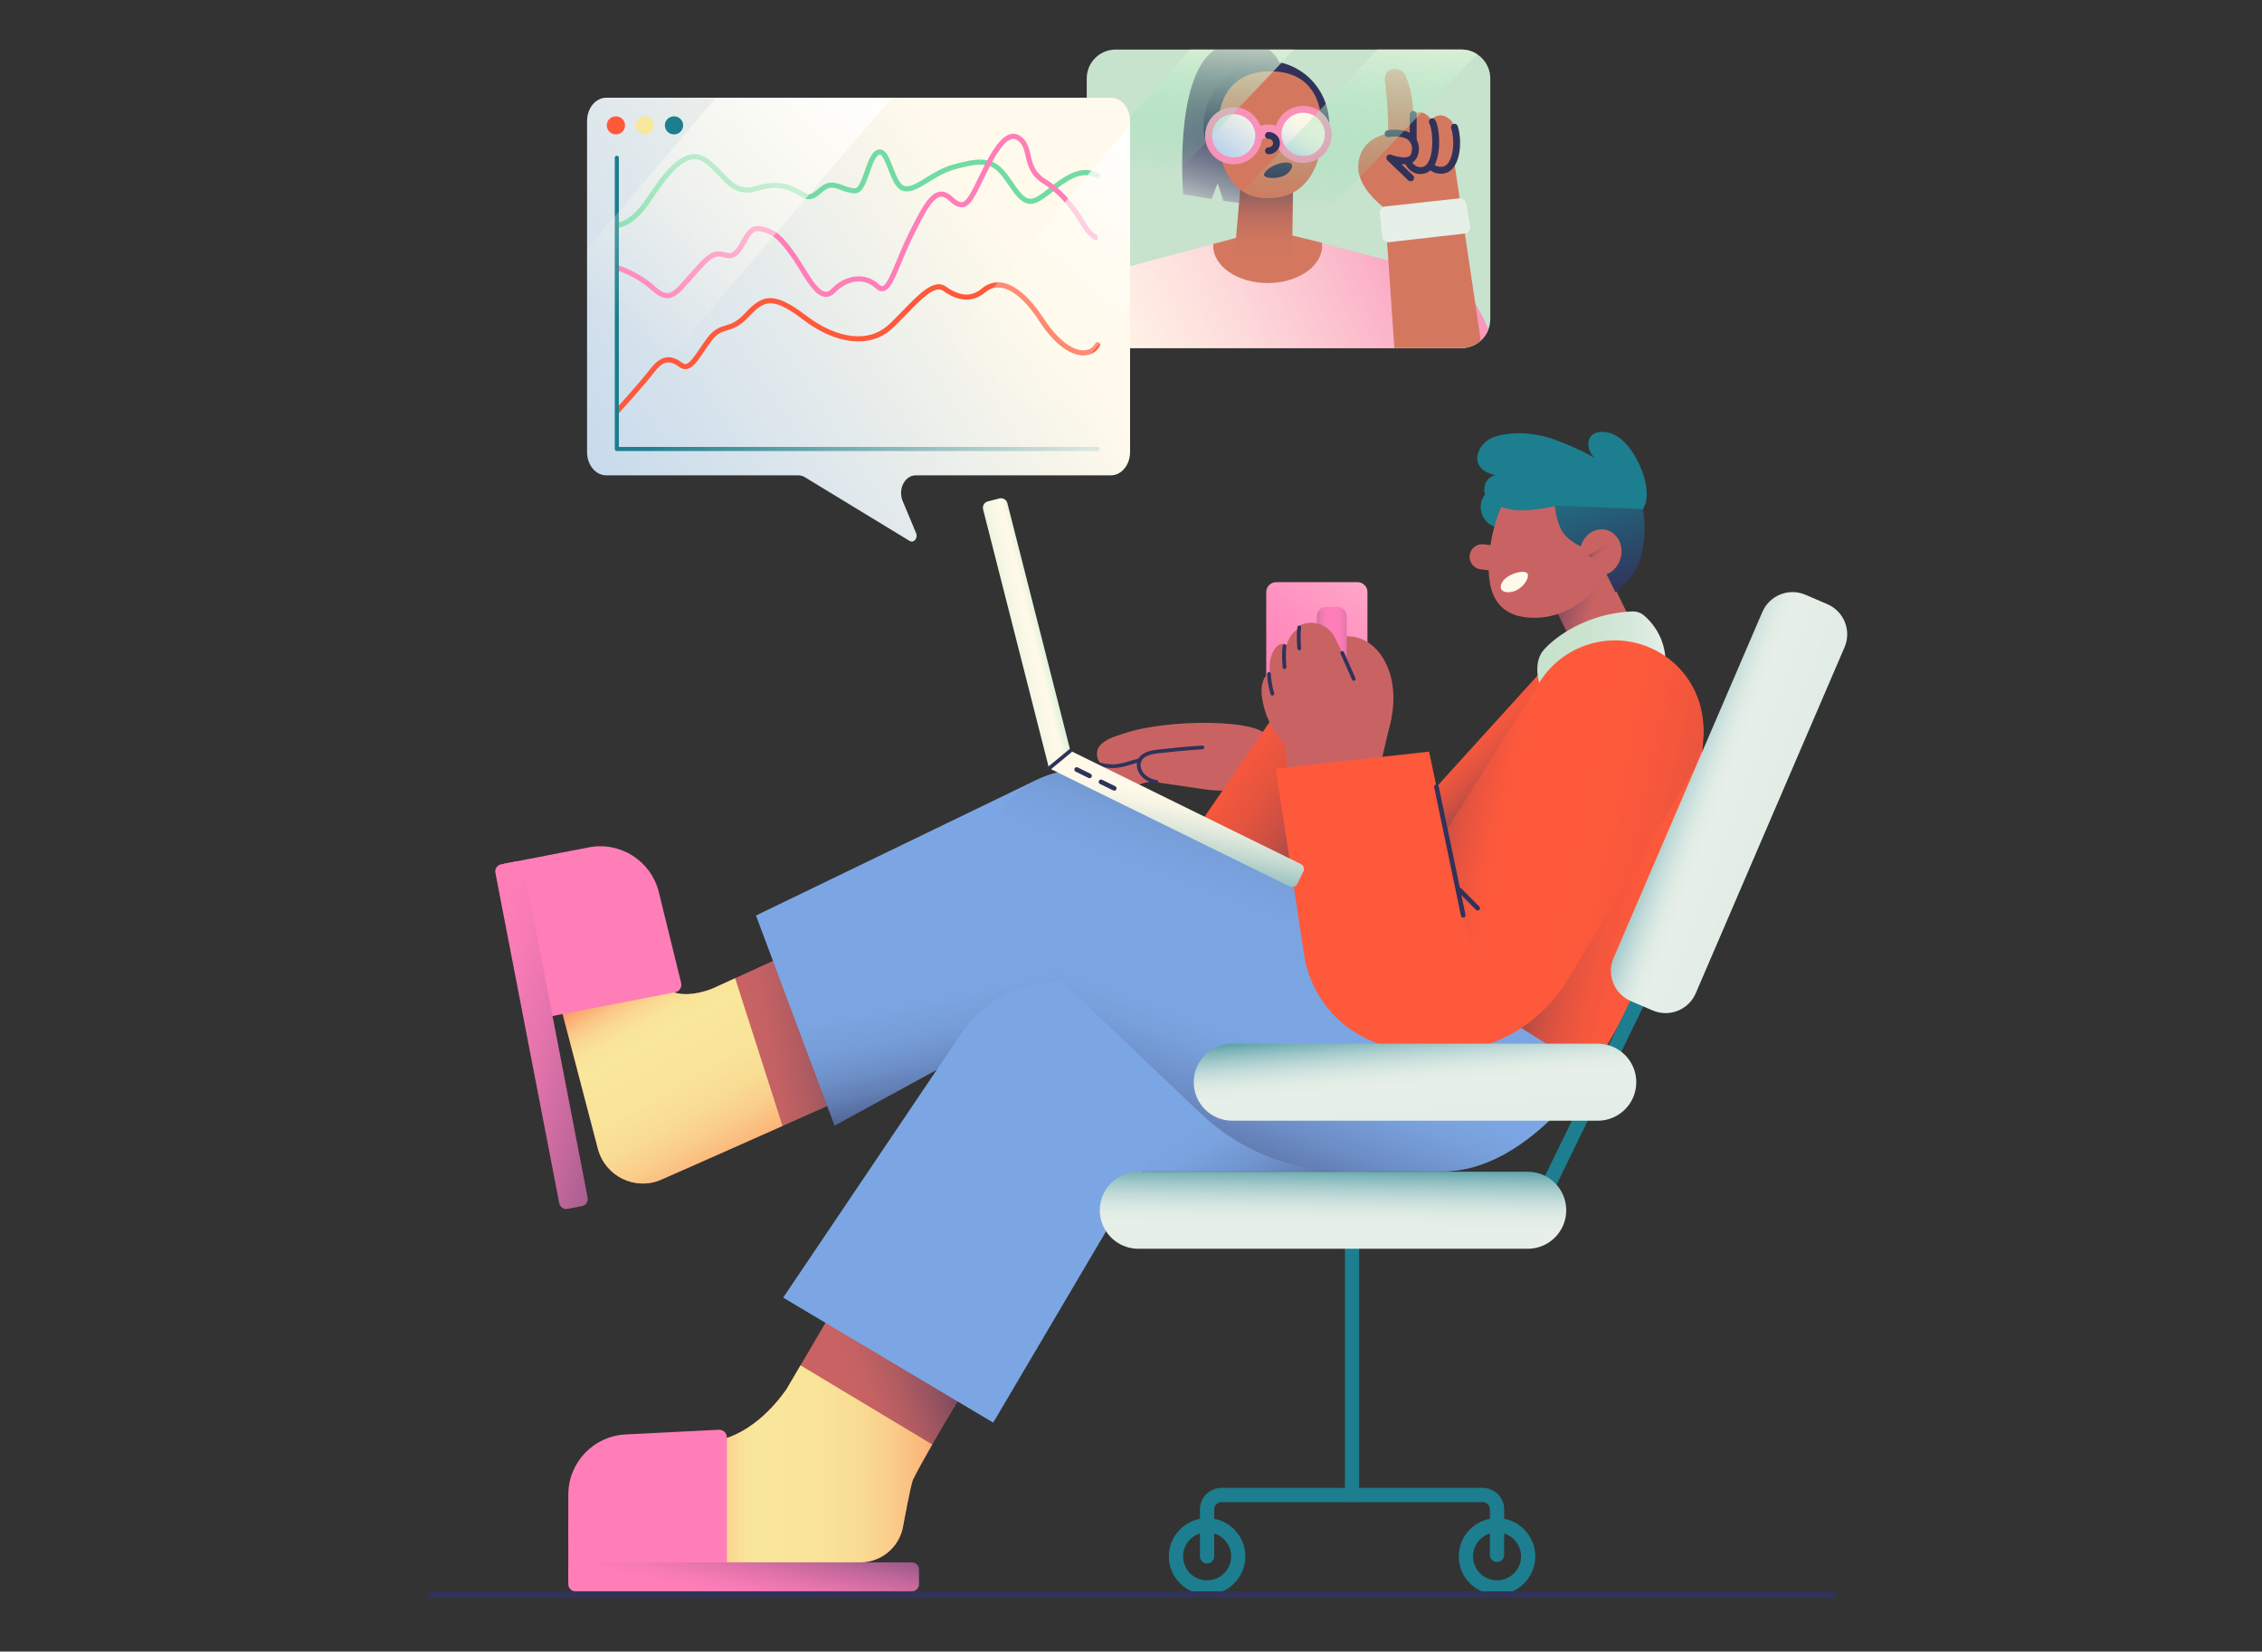 <svg fill="none" height="360" viewBox="0 0 493 360" width="493" xmlns="http://www.w3.org/2000/svg" xmlns:xlink="http://www.w3.org/1999/xlink"><rect x="0" y="0" width="493" height="360" fill="#333333" stroke="none"/><linearGradient id="a" gradientUnits="userSpaceOnUse" x1="117.041" x2="196.881" y1="224.445" y2="211.33"><stop offset=".567" stop-color="#c96363"/><stop offset=".619" stop-color="#c36163"/><stop offset=".689" stop-color="#b25c61"/><stop offset=".768" stop-color="#965360"/><stop offset=".855" stop-color="#6f465d"/><stop offset=".948" stop-color="#3d365a"/><stop offset=".968" stop-color="#313259"/></linearGradient><linearGradient id="b" gradientUnits="userSpaceOnUse" x1="132.716" x2="166.518" y1="210.036" y2="269.545"><stop offset=".007" stop-color="#ff593b"/><stop offset=".02" stop-color="#fe6946"/><stop offset=".057" stop-color="#fd8f60"/><stop offset=".095" stop-color="#fbaf75"/><stop offset=".134" stop-color="#fac886"/><stop offset=".176" stop-color="#fad992"/><stop offset=".22" stop-color="#f9e499"/><stop offset=".272" stop-color="#f9e79b"/><stop offset=".438" stop-color="#f9e499"/><stop offset=".541" stop-color="#f9dc93"/><stop offset=".628" stop-color="#facd8a"/><stop offset=".705" stop-color="#fbb97c"/><stop offset=".776" stop-color="#fc9e6a"/><stop offset=".841" stop-color="#fd7e54"/><stop offset=".9" stop-color="#ff593b"/></linearGradient><linearGradient id="c" gradientUnits="userSpaceOnUse" x1="206.516" x2="225.355" y1="170.775" y2="261.943"><stop offset=".376" stop-color="#7ca6e3"/><stop offset=".49" stop-color="#7ba4e0"/><stop offset=".562" stop-color="#769dd8"/><stop offset=".621" stop-color="#6e90c9"/><stop offset=".674" stop-color="#637fb5"/><stop offset=".723" stop-color="#54699a"/><stop offset=".768" stop-color="#434d7a"/><stop offset=".804" stop-color="#313259"/></linearGradient><linearGradient id="d" gradientUnits="userSpaceOnUse" x1="102.853" x2="164.344" y1="221.673" y2="237.78"><stop offset="0" stop-color="#ff7eb8"/><stop offset=".101" stop-color="#f87bb5"/><stop offset=".25" stop-color="#e474ac"/><stop offset=".429" stop-color="#c3689c"/><stop offset=".632" stop-color="#965788"/><stop offset=".85" stop-color="#5d426d"/><stop offset="1" stop-color="#313259"/></linearGradient><linearGradient id="e" gradientUnits="userSpaceOnUse" x1="263.746" x2="296.773" y1="233.433" y2="287.565"><stop offset=".116" stop-color="#7ca6e3"/><stop offset=".216" stop-color="#79a2de"/><stop offset=".341" stop-color="#7195ce"/><stop offset=".478" stop-color="#637fb5"/><stop offset=".625" stop-color="#506292"/><stop offset=".778" stop-color="#383c65"/><stop offset=".815" stop-color="#313259"/></linearGradient><linearGradient id="f" gradientUnits="userSpaceOnUse" x1="129.967" x2="217.951" y1="328.073" y2="296.252"><stop offset=".653" stop-color="#c96363"/><stop offset=".697" stop-color="#c36163"/><stop offset=".756" stop-color="#b25c61"/><stop offset=".824" stop-color="#965360"/><stop offset=".898" stop-color="#6f465d"/><stop offset=".977" stop-color="#3d365a"/><stop offset=".995" stop-color="#313259"/></linearGradient><linearGradient id="g" gradientUnits="userSpaceOnUse" x1="123.859" x2="216.928" y1="319.081" y2="319.081"><stop offset=".219" stop-color="#ff593b"/><stop offset=".238" stop-color="#fe6d49"/><stop offset=".283" stop-color="#fc9966"/><stop offset=".327" stop-color="#fbbb7d"/><stop offset=".369" stop-color="#fad38e"/><stop offset=".407" stop-color="#f9e298"/><stop offset=".439" stop-color="#f9e79b"/><stop offset=".587" stop-color="#f9e499"/><stop offset=".679" stop-color="#f9dc93"/><stop offset=".757" stop-color="#facd8a"/><stop offset=".826" stop-color="#fbb97c"/><stop offset=".889" stop-color="#fc9e6a"/><stop offset=".947" stop-color="#fd7e54"/><stop offset="1" stop-color="#ff593b"/></linearGradient><linearGradient id="h" gradientUnits="userSpaceOnUse" x1="159.726" x2="166.038" y1="355.352" y2="324.139"><stop offset=".222" stop-color="#ff7eb8"/><stop offset=".301" stop-color="#f87bb5"/><stop offset=".417" stop-color="#e474ab"/><stop offset=".557" stop-color="#c3689c"/><stop offset=".715" stop-color="#955787"/><stop offset=".887" stop-color="#5b426d"/><stop offset="1" stop-color="#313259"/></linearGradient><linearGradient id="i" gradientUnits="userSpaceOnUse" x1="366.804" x2="332.833" y1="139.812" y2="129.464"><stop offset=".589" stop-color="#c96363"/><stop offset=".663" stop-color="#b35c62"/><stop offset=".818" stop-color="#7b4a5e"/><stop offset="1" stop-color="#313259"/></linearGradient><linearGradient id="j" gradientUnits="userSpaceOnUse" x1="341.533" x2="354.432" y1="90.628" y2="129.049"><stop offset="0" stop-color="#1c7e8e"/><stop offset=".198" stop-color="#1e788a"/><stop offset=".474" stop-color="#23667d"/><stop offset=".794" stop-color="#2b4869"/><stop offset=".995" stop-color="#313259"/></linearGradient><linearGradient id="k" gradientUnits="userSpaceOnUse" x1="353.103" x2="343.253" y1="124.907" y2="114.342"><stop offset=".353" stop-color="#c96363"/><stop offset=".416" stop-color="#c76263"/><stop offset=".447" stop-color="#bf6062"/><stop offset=".471" stop-color="#b25c62"/><stop offset=".491" stop-color="#a05660"/><stop offset=".509" stop-color="#884e5f"/><stop offset=".525" stop-color="#6a445d"/><stop offset=".539" stop-color="#48395a"/><stop offset=".547" stop-color="#313259"/></linearGradient><linearGradient id="l" gradientUnits="userSpaceOnUse" x1="297.092" x2="330.512" y1="140.854" y2="176.376"><stop offset=".484" stop-color="#ff593b"/><stop offset=".595" stop-color="#fc583b"/><stop offset=".669" stop-color="#f3573d"/><stop offset=".732" stop-color="#e4543f"/><stop offset=".79" stop-color="#cf5042"/><stop offset=".843" stop-color="#b34b46"/><stop offset=".893" stop-color="#91444b"/><stop offset=".941" stop-color="#693d51"/><stop offset=".986" stop-color="#3b3458"/><stop offset=".995" stop-color="#313259"/></linearGradient><linearGradient id="m" gradientUnits="userSpaceOnUse" x1="246.58" x2="297.723" y1="152.503" y2="189.143"><stop offset=".155" stop-color="#ff593b"/><stop offset=".337" stop-color="#fc583b"/><stop offset=".459" stop-color="#f3573d"/><stop offset=".563" stop-color="#e4543f"/><stop offset=".657" stop-color="#cf5042"/><stop offset=".745" stop-color="#b34b46"/><stop offset=".827" stop-color="#91444b"/><stop offset=".906" stop-color="#693d51"/><stop offset=".98" stop-color="#3b3458"/><stop offset=".995" stop-color="#313259"/></linearGradient><linearGradient id="n" gradientUnits="userSpaceOnUse" x1="400.282" x2="328.758" y1="202.686" y2="186.498"><stop offset=".487" stop-color="#ff593b"/><stop offset=".597" stop-color="#fc583b"/><stop offset=".671" stop-color="#f3573d"/><stop offset=".734" stop-color="#e4543f"/><stop offset=".791" stop-color="#cf5042"/><stop offset=".844" stop-color="#b34b46"/><stop offset=".894" stop-color="#91444b"/><stop offset=".941" stop-color="#693d51"/><stop offset=".986" stop-color="#3b3458"/><stop offset=".995" stop-color="#313259"/></linearGradient><linearGradient id="o" gradientUnits="userSpaceOnUse" x1="335.046" x2="362.994" y1="142.717" y2="142.717"><stop offset=".063" stop-color="#c7e2cd"/><stop offset=".406" stop-color="#cbe4d0"/><stop offset=".729" stop-color="#d6e8da"/><stop offset="1" stop-color="#e6efe8"/></linearGradient><linearGradient id="p" gradientUnits="userSpaceOnUse" x1="250.36" x2="303.271" y1="290.885" y2="148.241"><stop offset=".126" stop-color="#313259"/><stop offset=".175" stop-color="#404a75"/><stop offset=".266" stop-color="#5a71a4"/><stop offset=".347" stop-color="#6d8ec7"/><stop offset=".413" stop-color="#78a0db"/><stop offset=".457" stop-color="#7ca6e3"/><stop offset=".623" stop-color="#7ba4e1"/><stop offset=".682" stop-color="#779fda"/><stop offset=".725" stop-color="#7195ce"/><stop offset=".76" stop-color="#6887be"/><stop offset=".789" stop-color="#5c74a8"/><stop offset=".815" stop-color="#4d5d8c"/><stop offset=".838" stop-color="#3c436d"/><stop offset=".851" stop-color="#313259"/></linearGradient><linearGradient id="q" gradientUnits="userSpaceOnUse" x1="285.024" x2="394.365" y1="174.364" y2="198.217"><stop offset=".111" stop-color="#313259"/><stop offset=".14" stop-color="#553954"/><stop offset=".188" stop-color="#88424c"/><stop offset=".235" stop-color="#b34b46"/><stop offset=".281" stop-color="#d45141"/><stop offset=".324" stop-color="#ec553e"/><stop offset=".365" stop-color="#fa583c"/><stop offset=".399" stop-color="#ff593b"/><stop offset=".582" stop-color="#fd593b"/><stop offset=".668" stop-color="#f5573c"/><stop offset=".734" stop-color="#e8553e"/><stop offset=".789" stop-color="#d65141"/><stop offset=".838" stop-color="#be4d44"/><stop offset=".883" stop-color="#a14749"/><stop offset=".924" stop-color="#7e414e"/><stop offset=".961" stop-color="#573954"/><stop offset=".991" stop-color="#313259"/></linearGradient><linearGradient id="r" gradientUnits="userSpaceOnUse" x1="274.064" x2="316.761" y1="161.243" y2="98.321"><stop offset="0" stop-color="#ff7eb8"/><stop offset=".167" stop-color="#ff83ba"/><stop offset=".351" stop-color="#ff90bf"/><stop offset=".543" stop-color="#ffa6c8"/><stop offset=".741" stop-color="#ffc5d4"/><stop offset=".941" stop-color="#ffece4"/><stop offset="1" stop-color="#fff9e9"/></linearGradient><linearGradient id="s" gradientUnits="userSpaceOnUse" x1="283.216" x2="300.789" y1="140.977" y2="140.977"><stop offset=".058" stop-color="#313259"/><stop offset=".061" stop-color="#36345b"/><stop offset=".093" stop-color="#644571"/><stop offset=".128" stop-color="#8e5484"/><stop offset=".163" stop-color="#b16194"/><stop offset=".201" stop-color="#cd6ca1"/><stop offset=".241" stop-color="#e374ab"/><stop offset=".285" stop-color="#f37ab2"/><stop offset=".336" stop-color="#fc7db7"/><stop offset=".408" stop-color="#ff7eb8"/><stop offset=".486" stop-color="#fc7db7"/><stop offset=".539" stop-color="#f37ab3"/><stop offset=".584" stop-color="#e474ac"/><stop offset=".624" stop-color="#cf6ca2"/><stop offset=".662" stop-color="#b36295"/><stop offset=".697" stop-color="#915685"/><stop offset=".731" stop-color="#694773"/><stop offset=".763" stop-color="#3b365e"/><stop offset=".769" stop-color="#313259"/></linearGradient><linearGradient id="t" gradientUnits="userSpaceOnUse" x1="240.693" x2="189.676" y1="133.917" y2="146.013"><stop offset=".146" stop-color="#71dba3"/><stop offset=".308" stop-color="#fff9e9"/><stop offset=".344" stop-color="#fcf8e7"/><stop offset=".376" stop-color="#f1f6e2"/><stop offset=".406" stop-color="#dff2d9"/><stop offset=".434" stop-color="#c7edcd"/><stop offset=".462" stop-color="#a6e6bd"/><stop offset=".488" stop-color="#80deaa"/><stop offset=".497" stop-color="#71dba3"/></linearGradient><linearGradient id="u" gradientUnits="userSpaceOnUse" x1="259.737" x2="248.596" y1="162.341" y2="216.778"><stop offset=".21" stop-color="#fff9e9"/><stop offset=".252" stop-color="#f8f5e6"/><stop offset=".314" stop-color="#e4eade"/><stop offset=".389" stop-color="#c4d9d1"/><stop offset=".472" stop-color="#96c0bf"/><stop offset=".563" stop-color="#5da1a8"/><stop offset=".654" stop-color="#1c7e8e"/></linearGradient><linearGradient id="v" gradientUnits="userSpaceOnUse" x1="291.017" x2="289.541" y1="230.374" y2="331.952"><stop offset=".211" stop-color="#1c7e8e"/><stop offset=".212" stop-color="#1e7f8f"/><stop offset=".234" stop-color="#529ca6"/><stop offset=".256" stop-color="#80b6ba"/><stop offset=".278" stop-color="#a4cacb"/><stop offset=".3" stop-color="#c1dad8"/><stop offset=".322" stop-color="#d6e6e1"/><stop offset=".343" stop-color="#e2ede6"/><stop offset=".364" stop-color="#e6efe8"/><stop offset=".501" stop-color="#e3ede7"/><stop offset=".594" stop-color="#dae8e3"/><stop offset=".674" stop-color="#cbe0dc"/><stop offset=".746" stop-color="#b6d4d2"/><stop offset=".813" stop-color="#9ac4c6"/><stop offset=".877" stop-color="#77b1b7"/><stop offset=".938" stop-color="#4f9aa5"/><stop offset=".995" stop-color="#218190"/><stop offset="1" stop-color="#1c7e8e"/></linearGradient><linearGradient id="w" gradientUnits="userSpaceOnUse" x1="336.425" x2="442.521" y1="159.886" y2="199.468"><stop offset=".211" stop-color="#1c7e8e"/><stop offset=".212" stop-color="#1e7f8f"/><stop offset=".234" stop-color="#529ca6"/><stop offset=".256" stop-color="#80b6ba"/><stop offset=".278" stop-color="#a4cacb"/><stop offset=".3" stop-color="#c1dad8"/><stop offset=".322" stop-color="#d6e6e1"/><stop offset=".343" stop-color="#e2ede6"/><stop offset=".364" stop-color="#e6efe8"/><stop offset=".463" stop-color="#e2ede6"/><stop offset=".553" stop-color="#d7e7e1"/><stop offset=".64" stop-color="#c5dcd9"/><stop offset=".725" stop-color="#aacecd"/><stop offset=".809" stop-color="#89bbbe"/><stop offset=".891" stop-color="#5fa4ac"/><stop offset=".972" stop-color="#2f8996"/><stop offset="1" stop-color="#1c7e8e"/></linearGradient><linearGradient id="x" gradientUnits="userSpaceOnUse" x1="305.551" x2="313.473" y1="201.386" y2="297.443"><stop offset=".211" stop-color="#1c7e8e"/><stop offset=".212" stop-color="#1e7f8f"/><stop offset=".234" stop-color="#529ca6"/><stop offset=".256" stop-color="#80b6ba"/><stop offset=".278" stop-color="#a4cacb"/><stop offset=".3" stop-color="#c1dad8"/><stop offset=".322" stop-color="#d6e6e1"/><stop offset=".343" stop-color="#e2ede6"/><stop offset=".364" stop-color="#e6efe8"/><stop offset=".483" stop-color="#e3ede7"/><stop offset=".575" stop-color="#d9e8e2"/><stop offset=".658" stop-color="#c9dfdb"/><stop offset=".735" stop-color="#b2d2d1"/><stop offset=".808" stop-color="#94c1c3"/><stop offset=".879" stop-color="#6facb3"/><stop offset=".946" stop-color="#4494a0"/><stop offset="1" stop-color="#1c7e8e"/></linearGradient><linearGradient id="y" gradientUnits="userSpaceOnUse" x1="320.156" x2="235.09" y1="49.394" y2="87.696"><stop offset=".023" stop-color="#f991b9"/><stop offset=".317" stop-color="#fbbbcc"/><stop offset=".605" stop-color="#fddddc"/><stop offset=".843" stop-color="#fff2e6"/><stop offset="1" stop-color="#fff9e9"/></linearGradient><linearGradient id="z" gradientUnits="userSpaceOnUse" x1="260.173" x2="275.273" y1="53.439" y2=".795"><stop offset=".107" stop-color="#dbe7de"/><stop offset=".177" stop-color="#b4bec0"/><stop offset=".252" stop-color="#9199a4"/><stop offset=".335" stop-color="#73798d"/><stop offset=".423" stop-color="#5b5f7a"/><stop offset=".52" stop-color="#484b6b"/><stop offset=".631" stop-color="#3b3d61"/><stop offset=".766" stop-color="#33345b"/><stop offset=".999" stop-color="#313259"/></linearGradient><linearGradient id="A" gradientUnits="userSpaceOnUse" x1="275.509" x2="275.394" y1="60.221" y2="36.738"><stop offset=".028" stop-color="#d3785f"/><stop offset=".292" stop-color="#d1775f"/><stop offset=".445" stop-color="#c8735f"/><stop offset=".57" stop-color="#ba6d5e"/><stop offset=".679" stop-color="#a6655d"/><stop offset=".778" stop-color="#8d5a5c"/><stop offset=".87" stop-color="#6d4c5b"/><stop offset=".955" stop-color="#483c5a"/><stop offset="1" stop-color="#313259"/></linearGradient><linearGradient id="B" gradientUnits="userSpaceOnUse" x1="279.656" x2="287.595" y1="37.382" y2="22.687"><stop offset=".137" stop-color="#94bded"/><stop offset=".151" stop-color="#9ac1ed"/><stop offset=".236" stop-color="#b9d2ec"/><stop offset=".329" stop-color="#d3e0eb"/><stop offset=".431" stop-color="#e7ebea"/><stop offset=".549" stop-color="#f4f3e9"/><stop offset=".694" stop-color="#fdf8e9"/><stop offset=".95" stop-color="#fff9e9"/></linearGradient><linearGradient id="C" gradientUnits="userSpaceOnUse" x1="261.93" x2="274.065" y1="38.796" y2="22.704"><stop offset=".039" stop-color="#94bded"/><stop offset=".506" stop-color="#cdddeb"/><stop offset=".95" stop-color="#fff9e9"/></linearGradient><linearGradient id="D"><stop offset="0" stop-color="#fff9e9"/><stop offset=".145" stop-color="#d1efd2" stop-opacity=".701"/><stop offset=".376" stop-color="#8ce1b0" stop-opacity=".224"/><stop offset=".484" stop-color="#71dba3" stop-opacity="0"/></linearGradient><linearGradient id="E" gradientUnits="userSpaceOnUse" x1="284.971" x2="279.538" xlink:href="#D" y1="-.91" y2="94.949"/><linearGradient id="F" gradientUnits="userSpaceOnUse" x1="260.673" x2="256.433" xlink:href="#D" y1="1.941" y2="76.746"/><linearGradient id="G" gradientUnits="userSpaceOnUse" x1="229.993" x2="24.604" y1="31.381" y2="163.822"><stop offset=".086" stop-color="#fffaeb"/><stop offset=".893" stop-color="#94bded"/></linearGradient><linearGradient id="H" gradientUnits="userSpaceOnUse" x1="133.989" x2="239.667" y1="66.126" y2="66.126"><stop offset=".042" stop-color="#1c7e8e"/><stop offset=".99" stop-color="#dbe7de"/></linearGradient><linearGradient id="I" gradientUnits="userSpaceOnUse" x1="187.367" x2="122.59" y1="4.516" y2="86.658"><stop offset=".072" stop-color="#fff"/><stop offset=".805" stop-color="#fff9e9" stop-opacity="0"/></linearGradient><linearGradient id="J" gradientUnits="userSpaceOnUse" x1="271.858" x2="200.265" y1="17.755" y2="101.066"><stop offset=".219" stop-color="#fff"/><stop offset=".805" stop-color="#fff9e9" stop-opacity="0"/></linearGradient><clipPath id="K"><path d="m107.94 94.14h263.34v252.72h-263.34z"/></clipPath><clipPath id="L"><path d="m239.7 129.06h162.9v218.52h-162.9z"/></clipPath><clipPath id="M"><path d="m93.36 346.86h306.72v1.44h-306.72z"/></clipPath><g clip-path="url(#K)"><path d="m196.392 215.251c-3.872-8.482-13.883-12.217-22.359-8.342l-18.43 8.427-.023.01c-.578.263-13.281 5.877-13.936-7.938-.09-1.9-8.497-17.902-8.497-17.902l-19.286-2.005 16.448 62.888c1.57 6.007 8.131 9.229 13.815 6.739 11.007-4.822 43.933-19.503 43.933-19.503 8.476-3.876 12.208-13.893 8.335-22.374z" fill="url(#a)"/><path d="m160.221 213.225-4.618 2.111-.023.01c-.578.263-13.281 5.877-13.936-7.938-.09-1.9-8.497-17.902-8.497-17.902l-19.286-2.005 16.448 62.888c1.57 6.007 8.131 9.229 13.815 6.739 5.568-2.439 16.743-7.4 26.429-11.709z" fill="url(#b)"/><path d="m164.767 199.555 60.691-29.348c10.669-5.159 23.507-1.167 29.378 9.132 6.246 10.961 2.29 24.916-8.776 30.962l-64.17 35.06z" fill="url(#c)"/><path d="m109.869 188.274 18.469-3.575c6.872-1.33 13.58 2.966 15.252 9.768l4.863 19.784c.227.924-.365 1.849-1.298 2.03l-30.724 5.946z" fill="#ff7eb8"/><path d="m109.199 188.403 3.136-.607c.405-.078.824.008 1.165.239.342.231.578.588.656.993l13.924 72.043c.039.201.038.407-.003.607s-.121.39-.235.559c-.114.17-.261.315-.431.427-.17.113-.361.191-.562.23l-3.135.606c-.405.079-.824-.007-1.165-.238-.342-.231-.578-.588-.656-.993l-13.924-72.044c-.039-.2-.038-.406.003-.606s.121-.391.235-.56.261-.314.431-.427c.17-.112.361-.19.561-.229z" fill="url(#d)"/><path d="m230.642 213.906h67.673v41.457h-67.673z" fill="url(#e)"/><path d="m209.093 272.008c-8.033-4.727-18.374-2.044-23.098 5.994l-14.628 24.887c-2.62 3.71-8.304 10.272-16.33 11.369l-11.57.246c-10.896.232-19.607 9.137-19.607 20.043 0 3.317 2.687 6.007 6.003 6.007h57.598c4.607 0 8.552-3.304 9.364-7.843 0 0 1.654-9.161 2.179-10.235 3.487-7.125 16.078-27.354 16.078-27.354 4.725-8.038 2.043-18.386-5.989-23.114z" fill="url(#f)"/><path d="m174.471 297.607-3.105 5.282c-2.62 3.71-8.304 10.271-16.33 11.369l-11.57.246c-10.895.232-19.607 9.137-19.607 20.043 0 3.317 2.688 6.007 6.003 6.007h57.599c4.607 0 8.552-3.305 9.363-7.843 0 0 1.654-9.162 2.18-10.235.906-1.851 2.427-4.587 4.181-7.622z" fill="url(#g)"/><path d="m170.691 282.846 38.711-57.431c7.987-11.848 24.009-15.071 35.95-7.23l18.256 11.986-47.141 79.92z" fill="#7ca6e3"/><path d="m123.859 344.622v-18.824c0-7.005 5.489-12.779 12.48-13.13l20.334-1.021c.949-.048 1.745.71 1.745 1.661v31.314z" fill="#ff7eb8"/><path d="m123.859 345.305v-3.196c0-.413.164-.808.456-1.1.291-.291.686-.455 1.099-.455h73.327c.412 0 .808.164 1.099.455.291.292.455.687.455 1.1v3.196c0 .412-.164.808-.455 1.099-.291.292-.687.456-1.099.456h-73.327c-.413 0-.808-.164-1.099-.456-.292-.291-.456-.687-.456-1.099z" fill="url(#h)"/><path d="m326.363 106.076c-1.75.342-3.224 1.811-3.574 3.56-.351 1.749.444 3.673 1.927 4.663.699.467 1.552.736 2.386.629.931-.12 1.752-.693 2.389-1.384.715-.776 1.252-1.738 1.416-2.781s-.071-2.166-.735-2.986c-.986-1.22-2.667-1.575-3.809-1.701z" fill="#1c7e8e"/><path d="m343.421 141.738-4.824-9.867c-1.653-3.381-.254-7.463 3.124-9.117 3.379-1.654 7.457-.254 9.11 3.127l4.825 9.867c1.653 3.381.254 7.463-3.125 9.117-3.378 1.654-7.457.254-9.11-3.127z" fill="url(#i)"/><path d="m324.711 119.85c1.224-9.743 5.927-18.311 13.419-17.168s15.7 6.153 14.321 15.205c-1.379 9.051-9.029 17.142-18.705 16.761-7.673-.302-10.177-5.713-9.035-14.798z" fill="#c96363"/><path d="m320.31 121.042c.179-1.506 1.545-2.582 3.05-2.402l2.826.337c1.505.179 2.58 1.546 2.4 3.052-.179 1.506-1.545 2.581-3.05 2.402l-2.826-.337c-1.505-.18-2.579-1.546-2.4-3.052z" fill="#c96363"/><path d="m327.185 128.41c-.356-.702.166-2.125 2.022-3.058 1.806-.908 3.354-.83 3.667-.404.476.647-.238 2.344-1.92 3.465-1.22.814-3.267.987-3.769-.003z" fill="#fff9e9"/><path d="m352.081 129.116s-2.87-6.084-4.965-9.431c-1.99.191-5.139-1.794-6.327-3.403-1.653-2.238-1.899-6.016-1.899-6.016s8.126-2.131 19.135.566c.689 3.184.459 7.567-.422 10.703-1.306 4.65-5.522 7.581-5.522 7.581z" fill="url(#j)"/><path d="m339.369 110.24s-7.156 1.714-10.811.662c-2.283-.657-5.365-1.67-5.043-4.628.142-1.3 1.153-2.522 2.449-2.691-6.392-1.289-4.168-7.21-.024-8.451 4.686-1.404 9.913-.439 12.949.697 3.028 1.133 5.886 2.391 8.692 3.975-2.22-1.959-1.674-5.078.521-5.539 4.634-.973 8.067 3.955 9.745 8.315.945 2.454 1.727 5.952.216 8.438-3.816-.311-18.694-.777-18.694-.777z" fill="#1c7e8e"/><path d="m353.26 121.431c.627-2.729-.84-5.396-3.275-5.956-2.436-.559-4.918 1.199-5.545 3.929-.626 2.729.84 5.395 3.276 5.955 2.435.56 4.918-1.199 5.544-3.928z" fill="#c96363"/><path d="m350.568 118.528-4.408 2.586 2.65 2.641z" fill="url(#k)"/><g fill="#c96363"><path d="m271.69 170.768c-2.732 2.058-6.524 1.661-9.907 1.168l-7.962-1.159c-1.433-.209-2.925-.441-4.111-1.274-1.185-.833-1.945-2.465-1.321-3.773.675-1.414 2.491-1.767 4.047-1.944 6.026-.685 12.094-1.372 18.143-.933 1.176.085 2.449.258 3.283 1.094 1.003 1.004 1.017 2.689.416 3.975s-1.734 2.203-2.588 2.846z"/><path d="m245.044 159.844c-1.923.646-4.263 1.246-5.479 2.871-.6.803-.619 2.145-.165 3.039.531 1.043 1.901 1.304 3.071 1.255 2.163-.089 4.245-.796 6.362-1.253 7.299-1.574 14.916-.148 22.34-.951 1.219-.132 2.467-.337 3.516-.971s2.096-1.834 1.762-3.015c-1.163-4.118-21.76-4.214-31.407-.975z"/><path d="m243.582 164.838c-1.853.887-4.126 1.759-5.179 3.678-.52.947-.409 2.446.131 3.403.63 1.118 2.021 1.29 3.181 1.135 2.146-.288 4.152-1.258 6.216-1.952 7.118-2.39 14.845-1.461 22.163-3.003 1.201-.253 2.424-.589 3.408-1.388.983-.799 1.909-2.229 1.462-3.516-1.559-4.493-22.087-2.81-31.382 1.643z"/></g><path d="m252.046 170.818c-.009 0-.018 0-.027 0-.052-.004-1.278-.093-2.542-.982-1.287-.905-2.183-2.754-1.455-4.281.746-1.562 2.627-1.975 4.368-2.173 5.97-.679 9.613-.872 9.649-.874.108-.005.213.033.293.105s.129.173.135.281c.002.053-.005.106-.023.157-.018.05-.046.096-.081.136-.036.04-.079.072-.128.095-.048.023-.1.036-.153.039-.036.002-3.658.194-9.6.87-1.52.173-3.152.511-3.726 1.715-.543 1.138.178 2.554 1.188 3.264 1.069.752 2.118.835 2.129.836.107.007.207.057.278.138.071.082.106.188.099.295-.007.103-.052.199-.127.27-.075.07-.174.109-.277.109z" fill="#313259"/><path d="m300.781 212.301c-7.567-6.613-8.264-18.119-1.548-25.522l37.876-41.75c7.051-7.292 18.586-7.818 26.346-1.201 8.349 7.12 9.135 19.724 1.729 27.742l-39.959 39.97c-6.645 6.646-17.331 6.978-24.444.761z" fill="url(#l)"/><path d="m278.565 154.674-16.504 24.034 35.373 30.959c7.26 6.353 18.384 5.198 24.186-2.512 5.561-7.391 4.015-17.905-3.438-23.38z" fill="url(#m)"/><path d="m351.515 142.305c11.773.214 20.162 8.376 19.751 18.085-.427 10.066-4.967 31.499-10.675 46.269-5.257 13.605-12.242 24.434-13.878 26.901-1.432 2.159-6.799 5.306-6.799 5.306l-41.178-28.668 35.991-58.69c1.756-2.863 4.228-5.219 7.173-6.833 2.944-1.614 6.259-2.431 9.615-2.37z" fill="url(#n)"/><path d="m362.994 144.141c-.004-3.808-1.801-7.562-4.709-10.007-.707-.595-1.617-.895-2.54-.857-11.466.464-18.774 7.289-19.837 9.126-.846 1.462-1 3.243-.759 4.915.242 1.672.851 3.266 1.455 4.843 2.609-1.875 5.735-2.86 8.802-3.816l6.987-2.177c3.576-1.115 7.198-2.238 10.601-2.027z" fill="url(#o)"/><path d="m217.794 177.422c6.232-9.715 19.114-12.605 28.895-6.482l100.023 62.62s-13.897 21.803-32.292 21.803h-21.024c-11.786 0-23.124-4.524-31.676-12.641l-40.696-38.622c-7.337-6.963-8.693-18.162-3.23-26.678z" fill="url(#p)"/><path d="m290.257 220.457 45.364-71.862c5.445-8.626 16.651-11.53 25.596-6.634 9.624 5.268 12.936 17.49 7.29 26.902l-26.681 44.475c-10.978 18.301-36.049 21.762-51.569 7.119z" fill="url(#q)"/><path d="m275.976 155.226v-26.159c0-1.203.974-2.178 2.176-2.178h17.705c1.202 0 2.176.975 2.176 2.178v26.159c0 1.203-.974 2.178-2.176 2.178h-17.705c-1.202 0-2.176-.975-2.176-2.178z" fill="url(#r)"/><path d="m291.687 139.03c2.108-.692 4.495-.243 6.375.934s3.281 3.022 4.192 5.046c1.466 3.252 1.725 6.963 1.184 10.49s-1.846 6.896-3.399 10.108c-.219.454-.458.923-.86 1.228-.759.577-1.82.399-2.77.317-1.744-.148-3.499.128-5.114.805 1.842-9.624-1.589-19.698.392-28.928z" fill="#c96363"/><path d="m287.004 147.665v-13.377c0-1.109.899-2.008 2.007-2.008h2.492c1.108 0 2.007.899 2.007 2.008v13.377c0 1.109-.899 2.008-2.007 2.008h-2.492c-1.108 0-2.007-.899-2.007-2.008z" fill="url(#s)"/><g fill="#c96363"><path d="m285.062 166.166c-5.112-2.664-8.876-7.782-9.899-13.458-.281-1.559-.354-3.223.284-4.673.262-.597.778-1.211 1.425-1.132.359.044.655.296.922.54 2.368 2.165 4.447 4.627 6.184 7.325 1.125 1.749 2.118 3.636 2.438 5.691.32 2.054-.121 4.312-1.354 5.707z"/><path d="m285.228 161.718c-5.322-3.926-8.567-9.976-8.534-15.913.009-1.63.28-3.315 1.323-4.61.43-.533 1.156-1.021 1.884-.783.405.133.691.457.947.768 2.264 2.746 4.139 5.731 5.562 8.856.923 2.028 1.665 4.163 1.595 6.299-.069 2.136-1.059 4.288-2.777 5.383z"/><path d="m286.495 160.542c-5.223-5.61-7.63-12.806-6.333-18.925.357-1.681 1.022-3.34 2.485-4.372.601-.425 1.531-.716 2.309-.258.433.256.69.675.915 1.071 1.993 3.497 3.493 7.127 4.448 10.77.62 2.363 1.011 4.784.478 6.969-.532 2.185-2.115 4.117-4.302 4.745z"/><path d="m283.08 136.413c1.273-.683 2.809-.857 4.202-.477 1.393.381 2.628 1.312 3.378 2.547.766 1.263 1.98 3.885 2.44 5.289.849 2.593 1.787 6.169 1.54 7.836-.143.961-2.044 9.671-2.688 10.397-.644.725-2.99-1.272-3.942-1.456-.925-.179-1.191-10.089-1.642-10.917-.452-.827-.673-1.757-.963-2.654-.58-1.797-1.443-3.495-1.98-5.306-.536-1.811-.722-3.823-.345-5.259z"/><path d="m280.48 166.555-.963-9.108 23.74-.916-2.642 11.282c-.998 4.263-4.595 7.419-8.95 7.852-5.597.557-10.593-3.513-11.185-9.11z"/></g><path d="m279.962 145.831c-.101 0-.198-.038-.273-.106s-.122-.162-.131-.263c-.28-2.975-.008-4.628.004-4.697.018-.106.077-.201.165-.264.088-.062.197-.087.304-.069.106.018.201.078.263.166.063.088.088.197.07.303-.003.016-.265 1.63.004 4.485.005.056-.002.113-.02.167s-.047.103-.085.145-.084.075-.136.098-.108.035-.165.035zm3.214-4.078c-.101 0-.199-.038-.273-.106-.075-.069-.122-.162-.131-.263-.281-2.975-.008-4.628.004-4.697.009-.053.028-.103.056-.148.029-.046.066-.085.109-.116.044-.031.093-.053.145-.065s.106-.013.159-.004c.052.009.103.028.148.057.045.028.084.065.115.109.031.043.053.092.065.144.012.053.013.107.004.159-.002.016-.265 1.629.004 4.485.006.056-.001.113-.019.167s-.047.103-.085.145-.085.075-.137.098c-.051.023-.107.035-.164.035zm-5.861 9.861c-.087 0-.172-.028-.242-.08s-.122-.126-.147-.209c-.748-2.481-.757-4.351-.757-4.429 0-.108.043-.211.119-.287.077-.077.18-.12.288-.12s.211.043.287.119c.077.077.119.18.12.288 0 .018.01 1.835.722 4.194.018.06.022.125.011.187-.011.063-.036.122-.074.173s-.087.092-.144.121c-.057.028-.119.043-.183.043zm17.737-3.218c-.156 0-.305-.09-.372-.242l-2.515-5.687c-.042-.099-.044-.21-.005-.31s.116-.18.214-.224c.098-.043.209-.046.31-.008.1.039.181.115.225.213l2.514 5.687c.028.062.039.13.034.197-.006.068-.028.133-.065.189-.037.057-.087.104-.147.136-.059.032-.126.049-.193.049z" fill="#313259"/><path d="m284.149 207.56-6.113-40.022 33.436-3.703 10.505 50.356c1.246 6.671-3.167 13.062-9.804 14.196-13.492 2.305-26.216-7.151-28.024-20.827z" fill="#ff593b"/><path d="m318.912 200.021c-.116 0-.229-.04-.32-.114-.09-.074-.153-.176-.177-.291l-5.839-27.998c-.014-.066-.015-.133-.002-.199.012-.065.037-.128.074-.184s.084-.104.139-.141c.055-.038.117-.064.182-.078.066-.014.133-.014.199-.002.065.013.128.038.184.074.055.037.104.084.141.139.038.056.064.118.078.183l5.84 27.999c.015.074.014.15-.004.224-.018.073-.052.142-.1.201-.047.058-.108.106-.176.138s-.143.049-.219.049z" fill="#313259"/><path d="m322.052 198.469c-.067 0-.133-.013-.195-.038-.062-.026-.118-.064-.166-.112l-3.895-3.925c-.092-.097-.142-.225-.14-.358s.056-.26.15-.353c.094-.094.222-.147.354-.148.133-.001.261.05.357.142l3.896 3.925c.07.072.118.162.138.261.019.098.009.2-.03.293-.038.093-.104.172-.187.228-.084.056-.182.085-.282.085zm-79.618-31.052c-1.658 0-2.578-.361-2.617-.376-.1-.04-.18-.118-.223-.217-.042-.1-.044-.212-.004-.312s.118-.18.217-.223.211-.044.311-.005c.013.005.851.315 2.351.319 1.367-.005 2.53-.35 3.762-.715.656-.195 1.334-.396 2.073-.556.052-.011.106-.012.158-.002.053.009.103.029.148.058s.083.067.114.111c.03.044.051.093.063.145.011.053.012.107.002.159-.01.053-.029.103-.058.148s-.067.083-.111.114c-.044.03-.093.052-.145.063-.709.153-1.372.349-2.013.54-1.289.382-2.507.743-3.99.748z" fill="#313259"/><path d="m233.923 166.132-5.292 1.348-14.369-56.455c-.046-.182-.056-.37-.03-.555.027-.185.09-.363.185-.524.096-.161.222-.301.372-.413.149-.112.32-.194.501-.24l2.534-.646c.181-.046.369-.056.554-.029s.363.089.524.185.301.222.413.372c.112.149.193.32.239.501z" fill="url(#t)"/><path d="m284.072 189.962-1.332 2.715c-.142.29-.395.512-.701.617-.306.104-.641.083-.931-.06l-52.439-25.771 4.622-3.818 50.224 24.684c.291.142.512.395.617.701.104.306.083.642-.06.932z" fill="url(#u)"/><path d="m228.669 167.87c-.083 0-.165-.026-.234-.075-.068-.048-.12-.116-.148-.195-.029-.079-.032-.164-.01-.245s.069-.153.134-.206l4.621-3.818c.041-.035.089-.062.14-.078.051-.017.106-.023.16-.018.053.004.106.02.154.045.047.025.09.06.124.101.035.042.06.09.076.142.015.052.021.106.015.16s-.022.106-.048.153-.061.089-.104.123l-4.621 3.817c-.073.061-.164.094-.259.094zm8.792 1.751c-.076 0-.152-.017-.224-.052l-2.816-1.384c-.117-.061-.205-.166-.246-.292s-.031-.263.027-.382.161-.21.285-.255c.125-.045.262-.039.382.016l2.816 1.384c.103.051.186.135.235.239.049.103.061.221.035.333-.026.111-.089.211-.178.283-.09.071-.202.11-.316.11zm5.381 2.721c-.076 0-.152-.017-.224-.052l-2.893-1.422c-.117-.062-.205-.167-.246-.293s-.032-.263.027-.382c.058-.118.16-.21.285-.254.125-.045.262-.039.382.016l2.893 1.422c.103.05.186.135.235.238.049.104.061.221.035.333s-.089.212-.178.283c-.09.072-.202.111-.316.111z" fill="#313259"/></g><g clip-path="url(#L)"><path d="m335.455 264.026c-.263 0-.523-.067-.753-.195-.231-.128-.425-.312-.565-.535-.14-.224-.22-.479-.234-.742s.039-.526.154-.763l22.353-45.907c.088-.186.212-.352.365-.489s.331-.242.525-.31c.194-.067.399-.096.604-.084s.406.064.59.154c.185.089.35.215.486.369.136.153.24.333.306.527s.094.399.08.604c-.013.205-.067.405-.159.589l-22.352 45.908c-.127.262-.326.483-.574.638s-.534.236-.826.236zm-40.776 63.402c-.413 0-.809-.163-1.1-.455-.292-.292-.456-.687-.456-1.099v-55.108c0-.412.164-.807.456-1.099.291-.291.687-.455 1.1-.455.412 0 .808.164 1.1.455.291.292.455.687.455 1.099v55.108c0 .412-.164.807-.455 1.099-.292.292-.688.455-1.1.455z" fill="#1c7e8e"/><path d="m263.083 340.797c-.413 0-.808-.164-1.1-.455-.292-.292-.456-.687-.456-1.099v-10.26c0-2.572 2.094-4.664 4.667-4.664h56.969c2.573 0 4.667 2.092 4.667 4.664v9.928c0 .412-.164.807-.455 1.099-.292.291-.688.455-1.1.455-.413 0-.809-.164-1.1-.455-.292-.292-.456-.687-.456-1.099v-9.928c0-.857-.698-1.555-1.556-1.555h-56.969c-.857 0-1.555.698-1.555 1.555v10.26c0 .412-.164.807-.456 1.099-.292.291-.687.455-1.1.455z" fill="#1c7e8e"/><path d="m239.7 263.8c0-4.636 3.761-8.394 8.401-8.394h84.859c4.64 0 8.401 3.758 8.401 8.394s-3.761 8.395-8.401 8.395h-84.859c-4.64 0-8.401-3.759-8.401-8.395z" fill="url(#v)"/><path d="m360.193 220.246-4.773-2.049c-3.628-1.558-5.306-5.761-3.747-9.387l32.43-75.423c1.559-3.626 5.765-5.303 9.394-3.745l4.773 2.05c3.629 1.558 5.306 5.761 3.747 9.387l-32.43 75.423c-1.559 3.626-5.765 5.303-9.394 3.744z" fill="url(#w)"/><path d="m260.175 235.888c0-4.636 3.761-8.395 8.4-8.395h79.651c4.639 0 8.4 3.759 8.4 8.395s-3.761 8.395-8.4 8.395h-79.651c-4.639-.001-8.4-3.759-8.4-8.395z" fill="url(#x)"/><path d="m263.083 347.58c-4.6 0-8.343-3.74-8.343-8.337 0-4.598 3.742-8.338 8.343-8.338s8.343 3.74 8.343 8.338c0 4.597-3.742 8.337-8.343 8.337zm0-13.566c-2.885 0-5.232 2.346-5.232 5.229s2.347 5.228 5.232 5.228 5.232-2.345 5.232-5.228-2.347-5.229-5.232-5.229zm63.192 13.566c-4.601 0-8.344-3.74-8.344-8.337 0-4.598 3.743-8.338 8.344-8.338 4.6 0 8.343 3.74 8.343 8.338 0 4.597-3.743 8.337-8.343 8.337zm0-13.566c-2.885 0-5.232 2.346-5.232 5.229s2.347 5.228 5.232 5.228 5.232-2.345 5.232-5.228-2.347-5.229-5.232-5.229z" fill="#1c7e8e"/></g><g clip-path="url(#M)"><path d="m399.052 348.3h-304.664c-.273 0-.534-.076-.727-.211-.193-.135-.301-.318-.301-.509s.108-.374.301-.509c.193-.135.454-.211.727-.211h304.664c.273 0 .534.076.727.211s.301.318.301.509-.108.374-.301.509-.454.211-.727.211z" fill="#313259"/></g><path d="m318.499 75.864h-75.343c-3.483 0-6.306-2.824-6.306-6.306v-52.452c0-3.483 2.823-6.306 6.306-6.306h75.343c3.483 0 6.306 2.824 6.306 6.306v52.452c0 3.483-2.823 6.306-6.306 6.306z" fill="#c7e2cd"/><path d="m314.376 59.866c-7.917-2.143-35.152-9.125-35.152-9.125l-8.693.795-33.681 9.031v8.99c0 3.483 2.823 6.306 6.306 6.306h75.343c2.707 0 5.014-1.706 5.909-4.101-2.349-5.481-5.67-10.716-10.032-11.897z" fill="url(#y)"/><path d="m257.875 42.343 6.163 1.034 1.35-3.423 1.226 3.815 6.472.852 5.843-30.451s-.265-1.952-2.471-3.369h-11.701c-9.026 6.236-6.882 31.543-6.882 31.543z" fill="url(#z)"/><g fill="#d3785f"><path d="m301.242 37.23 2.661 38.634h14.595c1.63 0 3.115-.618 4.235-1.633l-5.71-38.446c-.451-3.035-3.115-5.245-6.181-5.127l-3.831.148c-3.391.131-6.002 3.038-5.769 6.423z"/><path d="m306.619 26.479s2.076-3.769 4.853-.992c2.368 2.368 1.584 12.621-1.881 12.119-2.652-.384-3.304-3.156-2.972-3.931.651-1.519 0-7.197 0-7.197z"/><path d="m311.167 26.974s2.087-3.434 4.881-.903c2.382 2.157 1.593 11.498-1.892 11.041-2.667-.35-3.323-2.875-2.989-3.581.655-1.384 0-6.556 0-6.556z"/><path d="m303.669 46.737s-7.988-4.877-7.637-10.736c.351-5.859 6.059-7.522 9.574-6.862 3.515.659 3.272 4.269 2.164 5.376-1.276 1.276-4.86-.089-4.86-.089l2.142 4.341z"/><path d="m302.452 31.132s.458-5.099-.615-13.484c-.146-1.143.355-2.257 1.47-2.546 1.285-.333 2.618.335 3.118 1.565 1.353 3.321 2.186 8.117 1.043 14.351z"/></g><path d="m318.041 43.238-16.082 1.76c-.748.082-1.291.751-1.216 1.5l.502 5.065c.076.762.761 1.315 1.522 1.228l16.475-1.888c.787-.09 1.335-.828 1.193-1.608l-.894-4.937c-.128-.709-.783-1.198-1.5-1.119z" fill="#e6efe8"/><path d="m276.288 61.695c6.557 0 11.872-3.642 11.872-8.135 0-.217-.013-.433-.037-.646l-8.899-2.173-8.693.795-6.101 1.636c-.009.129-.014.258-.014.388 0 4.493 5.315 8.135 11.872 8.135z" fill="#d3785f"/><path d="m262.289 27.831c0-7.714 5.979-14.55 13.713-14.55 7.735 0 13.713 6.253 13.713 13.968s-7.094 11.686-12.525 11.197c-4.877-.439-14.901-2.901-14.901-10.615z" fill="#313259"/><path d="m281.838 39.102-.227 17.116-12.557-.615 1.534-17.305z" fill="url(#A)"/><path d="m265.461 29.354c-.343-10.32 5.098-13.822 11.385-13.822 6.288 0 11.313 3.284 11.313 13.095 0 7.634-3.663 14.55-11.313 14.55-7.954.365-11.131-6.193-11.385-13.822z" fill="#d3785f"/><path d="m280.346 35.426c-1.407-.001-3.732.774-4.721 2.248-.928 1.385 2.978 1.434 4.533.468 1.336-.829 2.403-2.715.188-2.717z" fill="#313259"/><path clip-rule="evenodd" d="m276.398 29.998c-1.289 0-2.075.91-2.075 1.73 0 .787-.638 1.425-1.425 1.425s-1.425-.638-1.425-1.425c0-2.665 2.348-4.58 4.925-4.58 2.578 0 4.926 1.915 4.926 4.58 0 .787-.638 1.425-1.425 1.425s-1.425-.638-1.425-1.425c0-.82-.786-1.73-2.076-1.73z" fill="#f991b9" fill-rule="evenodd"/><path d="m284.025 34.766c3.022 0 5.472-2.45 5.472-5.471s-2.45-5.471-5.472-5.471c-3.021 0-5.471 2.45-5.471 5.471s2.45 5.471 5.471 5.471z" fill="url(#B)"/><path clip-rule="evenodd" d="m277.804 29.294c0-3.436 2.786-6.221 6.221-6.221 3.436 0 6.222 2.785 6.222 6.221s-2.786 6.221-6.222 6.221c-3.435 0-6.221-2.785-6.221-6.221zm6.221-4.721c-2.607 0-4.721 2.114-4.721 4.721 0 2.607 2.114 4.721 4.721 4.721 2.608 0 4.722-2.114 4.722-4.721 0-2.607-2.114-4.721-4.722-4.721z" fill="#f991b9" fill-rule="evenodd"/><path d="m268.868 35.067c3.022 0 5.472-2.45 5.472-5.471s-2.45-5.471-5.472-5.471c-3.021 0-5.471 2.45-5.471 5.471s2.45 5.471 5.471 5.471z" fill="url(#C)"/><g clip-rule="evenodd" fill-rule="evenodd"><path d="m262.647 29.596c0-3.436 2.785-6.221 6.221-6.221s6.222 2.785 6.222 6.221-2.786 6.221-6.222 6.221-6.221-2.785-6.221-6.221zm6.221-4.721c-2.607 0-4.721 2.114-4.721 4.721s2.114 4.721 4.721 4.721c2.608 0 4.722-2.114 4.722-4.721 0-2.607-2.114-4.721-4.722-4.721z" fill="#f991b9"/><g fill="#313259"><path d="m275.711 29.517c0-.414.336-.75.75-.75 1.353 0 2.504 1.059 2.504 2.43 0 1.372-1.151 2.43-2.504 2.43-.414 0-.75-.336-.75-.75s.336-.75.75-.75c.585 0 1.004-.446 1.004-.93s-.419-.93-1.004-.93c-.414 0-.75-.336-.75-.75z"/><path d="m311.776 25.896c.354-.215.816-.103 1.031.251.341.56.58 1.547.717 2.604.142 1.095.191 2.394.079 3.656-.11 1.252-.383 2.528-.926 3.539-.552 1.028-1.429 1.852-2.726 1.972-2.214.205-3.422-1.413-3.889-2.654-.145-.388.051-.82.438-.966.388-.146.821.05.966.438.358.951 1.111 1.803 2.347 1.688.641-.059 1.145-.447 1.542-1.188.407-.758.652-1.807.754-2.961.101-1.144.057-2.333-.073-3.331-.134-1.037-.346-1.748-.51-2.017-.216-.354-.103-.815.25-1.031z"/><path d="m316.769 27.013c.395-.125.816.093.942.488.584 1.838.693 4.313.226 6.356-.233 1.023-.625 1.997-1.228 2.733-.619.754-1.47 1.263-2.546 1.272-1.094.009-1.842-.301-2.332-.677-.239-.184-.405-.373-.514-.527-.055-.076-.095-.144-.125-.198-.014-.027-.026-.05-.035-.07-.005-.01-.009-.018-.012-.026-.002-.004-.004-.007-.005-.011l-.002-.005-.001-.002v-.001c-.001-.001-.001-.001.691-.291l-.692.29c-.16-.382.02-.822.402-.982.374-.157.804.013.972.38.003.006.012.021.028.044.034.047.098.125.206.207.204.157.62.374 1.406.367.555-.005 1.01-.249 1.399-.724.404-.493.722-1.223.926-2.115.409-1.789.307-3.991-.194-5.568-.125-.395.093-.816.488-.942z"/><path d="m308.006 24.19c.415 0 .75.336.75.75v5.687c0 .414-.335.75-.75.75-.414 0-.75-.336-.75-.75v-5.687c0-.414.336-.75.75-.75z"/><path d="m302.419 28.391c1.162-.191 2.317-.178 3.327.011l-.138.733.138-.733c2.062.387 3.108 1.689 3.41 3.101.146.681.116 1.371-.033 1.977-.146.596-.421 1.166-.821 1.566-.492.492-1.153.68-1.753.74-.377.037-.766.028-1.14-.007l2.554 2.447c.3.287.31.761.023 1.06-.286.299-.761.309-1.06.023l-4.533-4.341c-.258-.247-.306-.641-.115-.943.191-.301.567-.427.9-.3l.001 0v0l.005.002c.005.002.014.005.025.009.023.008.059.021.105.037.093.032.228.077.396.128.336.102.793.224 1.281.308.493.085.987.125 1.408.083.431-.043.696-.162.842-.308.154-.154.324-.45.426-.863.098-.403.117-.864.022-1.306-.178-.835-.767-1.667-2.22-1.94l.138-.737-.138.737c-.826-.155-1.805-.17-2.807-.005-.409.067-.795-.21-.862-.619s.21-.794.619-.862z"/></g></g><path d="m321.921 11.809-56.014 58.899h-22.665l56.973-59.908h18.284c1.262 0 2.436.37 3.422 1.009z" fill="url(#E)"/><path d="m236.85 58.325v-22.036l22.531-25.488h22.666z" fill="url(#F)"/><path d="m242.12 103.61h-42.548c-2.37 0-3.907 3.032-2.836 5.596l2.923 6.999c.455 1.09-.5 2.253-1.401 1.705l-22.838-13.891c-.442-.269-.93-.409-1.425-.409h-41.865c-2.308 0-4.18-2.269-4.18-5.069v-72.172c0-2.8 1.872-5.069 4.18-5.069h109.99c2.309 0 4.18 2.27 4.18 5.069v72.171c0 2.8-1.871 5.069-4.18 5.069z" fill="url(#G)"/><path d="m134.234 29.296c1.102 0 1.996-.882 1.996-1.97 0-1.088-.894-1.97-1.996-1.97s-1.995.882-1.995 1.97c0 1.088.893 1.97 1.995 1.97z" fill="#ff593b"/><path d="m140.567 29.296c1.102 0 1.995-.882 1.995-1.97 0-1.088-.893-1.97-1.995-1.97s-1.996.882-1.996 1.97c0 1.088.894 1.97 1.996 1.97z" fill="#f9e79b"/><path d="m146.899 29.296c1.102 0 1.996-.882 1.996-1.97 0-1.088-.894-1.97-1.996-1.97s-1.995.882-1.995 1.97c0 1.088.893 1.97 1.995 1.97z" fill="#1c7e8e"/><path d="m134.817 49.571h-.002c-.148 0-.29-.058-.395-.163s-.164-.246-.164-.394.058-.29.163-.395c.104-.105.246-.164.394-.164.029-.001.693-.035 1.751-.672 1.011-.608 2.591-1.901 4.377-4.604 1.901-2.877 3.353-4.81 4.708-6.267 1.76-1.893 3.359-2.953 4.887-3.241 1.255-.236 2.469.051 3.607.855 1.293.913 2.314 1.994 3.301 3.039 2.137 2.264 3.825 4.052 7.231 2.992 5.354-1.666 8.153-.029 10.402 1.287.116.068.23.135.344.2 1.062.615 1.719.13 2.787-.782.609-.518 1.237-1.054 2.037-1.304 1.259-.394 2.38.025 3.465.429.802.3 1.633.609 2.593.648.847.036 1.584-2.084 2.177-3.786.736-2.108 1.43-4.1 2.758-4.589.542-.2 1.352-.182 2.125 1.039.451.712.834 1.701 1.24 2.748.669 1.726 1.501 3.875 2.574 4.105 1.271.273 2.838-.699 4.653-1.824 1.681-1.042 3.586-2.222 5.861-2.848 4.868-1.339 8.271-1.975 11.107 1.248.735.836 1.377 1.771 1.998 2.676 1.766 2.574 2.942 4.11 4.783 3.291.859-.382 1.932-1.216 3.067-2.099 3.087-2.4 6.929-5.388 10.851-3.146.065.036.122.084.168.142s.08.125.1.196.026.146.017.219-.033.144-.069.209c-.037.064-.086.121-.145.166s-.126.078-.198.097c-.071.019-.146.023-.219.013-.074-.01-.144-.035-.208-.073-3.273-1.87-6.64.748-9.612 3.058-1.191.926-2.316 1.801-3.299 2.238-2.783 1.237-4.498-1.262-6.156-3.68-.602-.878-1.225-1.785-1.916-2.571-2.331-2.65-4.952-2.289-9.973-.909-2.12.583-3.953 1.719-5.569 2.721-2.02 1.252-3.765 2.334-5.475 1.966-1.662-.356-2.536-2.612-3.381-4.793-.582-1.504-1.308-3.374-1.939-3.143-.833.307-1.529 2.304-2.089 3.909-.825 2.366-1.605 4.6-3.276 4.534-1.139-.045-2.095-.402-2.939-.717-1.032-.385-1.847-.69-2.741-.41-.582.182-1.099.622-1.646 1.088-1.013.864-2.274 1.939-4.07.898-.115-.067-.231-.134-.348-.203-2.167-1.268-4.624-2.704-9.508-1.185-4.071 1.267-6.161-.948-8.374-3.292-.949-1.006-1.931-2.046-3.132-2.894-.895-.632-1.797-.851-2.758-.67-2.917.549-5.987 4.663-8.87 9.027-3.765 5.698-6.893 5.777-7.055 5.777z" fill="#71dba3"/><path d="m145.452 65.003c-1.02 0-2.1-.543-3.382-1.696-3.45-3.105-7.372-4.301-7.411-4.312-.071-.021-.136-.055-.193-.102s-.104-.103-.139-.168c-.07-.13-.086-.283-.044-.425.042-.142.139-.261.269-.332s.283-.086.425-.044c.169.05 4.195 1.272 7.84 4.552 1.114 1.003 1.984 1.453 2.736 1.407 1.13-.065 2.201-1.281 3.684-2.963.294-.333.597-.677.924-1.039.373-.413.717-.802 1.05-1.177 2.549-2.877 4.088-4.614 6.98-3.65 1.568.523 2.307-.641 3.384-2.583.902-1.626 1.924-3.469 3.941-3.191 3.749.517 5.418 2.637 8.045 6.339.569.802 1.131 1.717 1.726 2.686 1.477 2.406 3.152 5.133 4.615 5.291.436.048.863-.154 1.305-.614 1.524-1.585 3.414-2.553 5.323-2.726 1.904-.173 3.697.445 5.047 1.738.296.284.55.406.753.363.871-.183 1.93-2.74 3.052-5.448.706-1.703 1.506-3.633 2.495-5.646 2.748-5.59 4.548-9.038 6.836-9.465.932-.173 1.844.165 2.787 1.036 1.012.935 1.721 1.325 2.231 1.227 1.062-.203 2.225-2.622 3.834-5.97 2.822-5.869 4.768-8.44 6.718-8.873.835-.186 1.644.036 2.403.657 1.269 1.039 1.606 2.498 1.931 3.909.425 1.842.864 3.746 3.284 5.274 4.708 2.974 7.171 6.997 8.801 9.659 1.462 2.388 2.577 2.595 2.589 2.597-.007-.001-.013-.002-.02-.002l-.101 1.111c-.163-.015-1.648-.229-3.42-3.123-1.575-2.574-3.957-6.463-8.445-9.299-2.808-1.774-3.322-4.002-3.775-5.967-.309-1.341-.576-2.499-1.551-3.296-.494-.405-.956-.542-1.454-.431-1.965.436-4.214 4.647-5.954 8.267-2.092 4.351-3.082 6.287-4.631 6.583-1.145.219-2.259-.637-3.197-1.503-.667-.615-1.264-.863-1.826-.759-1.854.346-3.886 4.481-6.038 8.86-.974 1.981-1.766 3.893-2.466 5.581-1.449 3.498-2.407 5.809-3.853 6.113-.586.123-1.176-.095-1.755-.649-1.114-1.067-2.596-1.576-4.174-1.433-1.641.149-3.282.997-4.619 2.388-.688.716-1.439 1.035-2.23.95-2.007-.216-3.755-3.063-5.446-5.816-.585-.953-1.138-1.853-1.685-2.624-2.725-3.839-4.147-5.446-7.287-5.879-1.176-.162-1.847.884-2.813 2.626-.974 1.756-2.187 3.943-4.713 3.1-2.087-.695-3.118.313-5.792 3.331-.35.397-.703.792-1.057 1.185-.323.356-.624.698-.915 1.028-1.661 1.885-2.862 3.247-4.457 3.339-.054.004-.11.005-.165.005z" fill="#ff7eb8"/><path d="m134.613 90.087c-.108 0-.214-.032-.304-.091-.091-.059-.162-.143-.206-.242-.044-.099-.057-.209-.04-.315.018-.107.066-.206.139-.286.05-.055 5.086-5.573 7.44-8.633 1.251-1.627 2.405-2.461 3.63-2.624 1.074-.143 2.135.227 3.439 1.199.368.274.619.27.776.243.867-.147 1.917-1.701 3.028-3.346.53-.785 1.079-1.597 1.701-2.417 1.418-1.87 2.686-2.256 3.912-2.63 1.201-.366 2.444-.745 4.15-2.565 1.693-1.806 3.269-3.307 5.43-3.395 2.006-.081 4.401 1.059 8.011 3.812 3.346 2.552 6.796 4.082 9.978 4.426 3.054.33 5.737-.446 7.759-2.243 1.106-.984 2.268-2.183 3.391-3.343 3.478-3.591 6.762-6.982 9.279-5.2 3.143 2.226 5.593 2.345 7.944.386 1.24-1.033 2.723-1.455 4.29-1.219 2.917.439 6.068 3.14 9.111 7.812 2.891 4.438 6.175 7.035 8.79 6.94 1.087-.038 1.942-.562 2.472-1.516.074-.126.194-.217.334-.256.141-.038.291-.02.418.051.128.071.222.189.264.328.042.14.027.29-.041.419-.719 1.295-1.93 2.037-3.408 2.089-1.444.05-5.286-.573-9.764-7.446-3.619-5.555-6.534-7.045-8.342-7.317-1.26-.189-2.407.138-3.409.973-2.732 2.276-5.775 2.167-9.304-.333-1.736-1.23-4.835 1.97-7.832 5.066-1.138 1.175-2.314 2.389-3.452 3.401-2.263 2.012-5.244 2.883-8.62 2.518-3.384-.366-7.027-1.973-10.534-4.648-3.386-2.583-5.566-3.65-7.29-3.584-1.58.064-2.857 1.119-4.661 3.043-1.909 2.037-3.359 2.479-4.639 2.869-1.2.366-2.148.655-3.348 2.237-.603.795-1.143 1.594-1.665 2.367-1.357 2.008-2.429 3.595-3.766 3.822-.555.094-1.103-.057-1.629-.449-2.452-1.826-3.831-.983-5.518 1.21-2.383 3.097-7.45 8.649-7.501 8.705-.053.057-.116.103-.187.134s-.148.047-.226.047z" fill="#ff593b"/><path d="m239.22 98.316h-104.784c-.119 0-.232-.047-.316-.131-.084-.084-.131-.197-.131-.316v-63.486c0-.118.047-.232.131-.316s.197-.131.316-.131c.118 0 .232.047.315.131.084.084.131.197.131.316v63.04h104.338c.059 0 .117.012.171.034.054.022.104.055.145.097.042.042.074.091.097.145.022.054.034.112.034.171s-.012.117-.034.171c-.023.054-.056.103-.097.145-.041.041-.091.074-.145.097s-.112.034-.171.034z" fill="url(#H)"/><path d="m194.363 21.3-66.413 77.738v-44.82l28.124-32.918z" fill="url(#I)"/><path d="m246.287 27.166v39.815l-30.615 36.519h-33.379z" fill="url(#J)"/></svg>